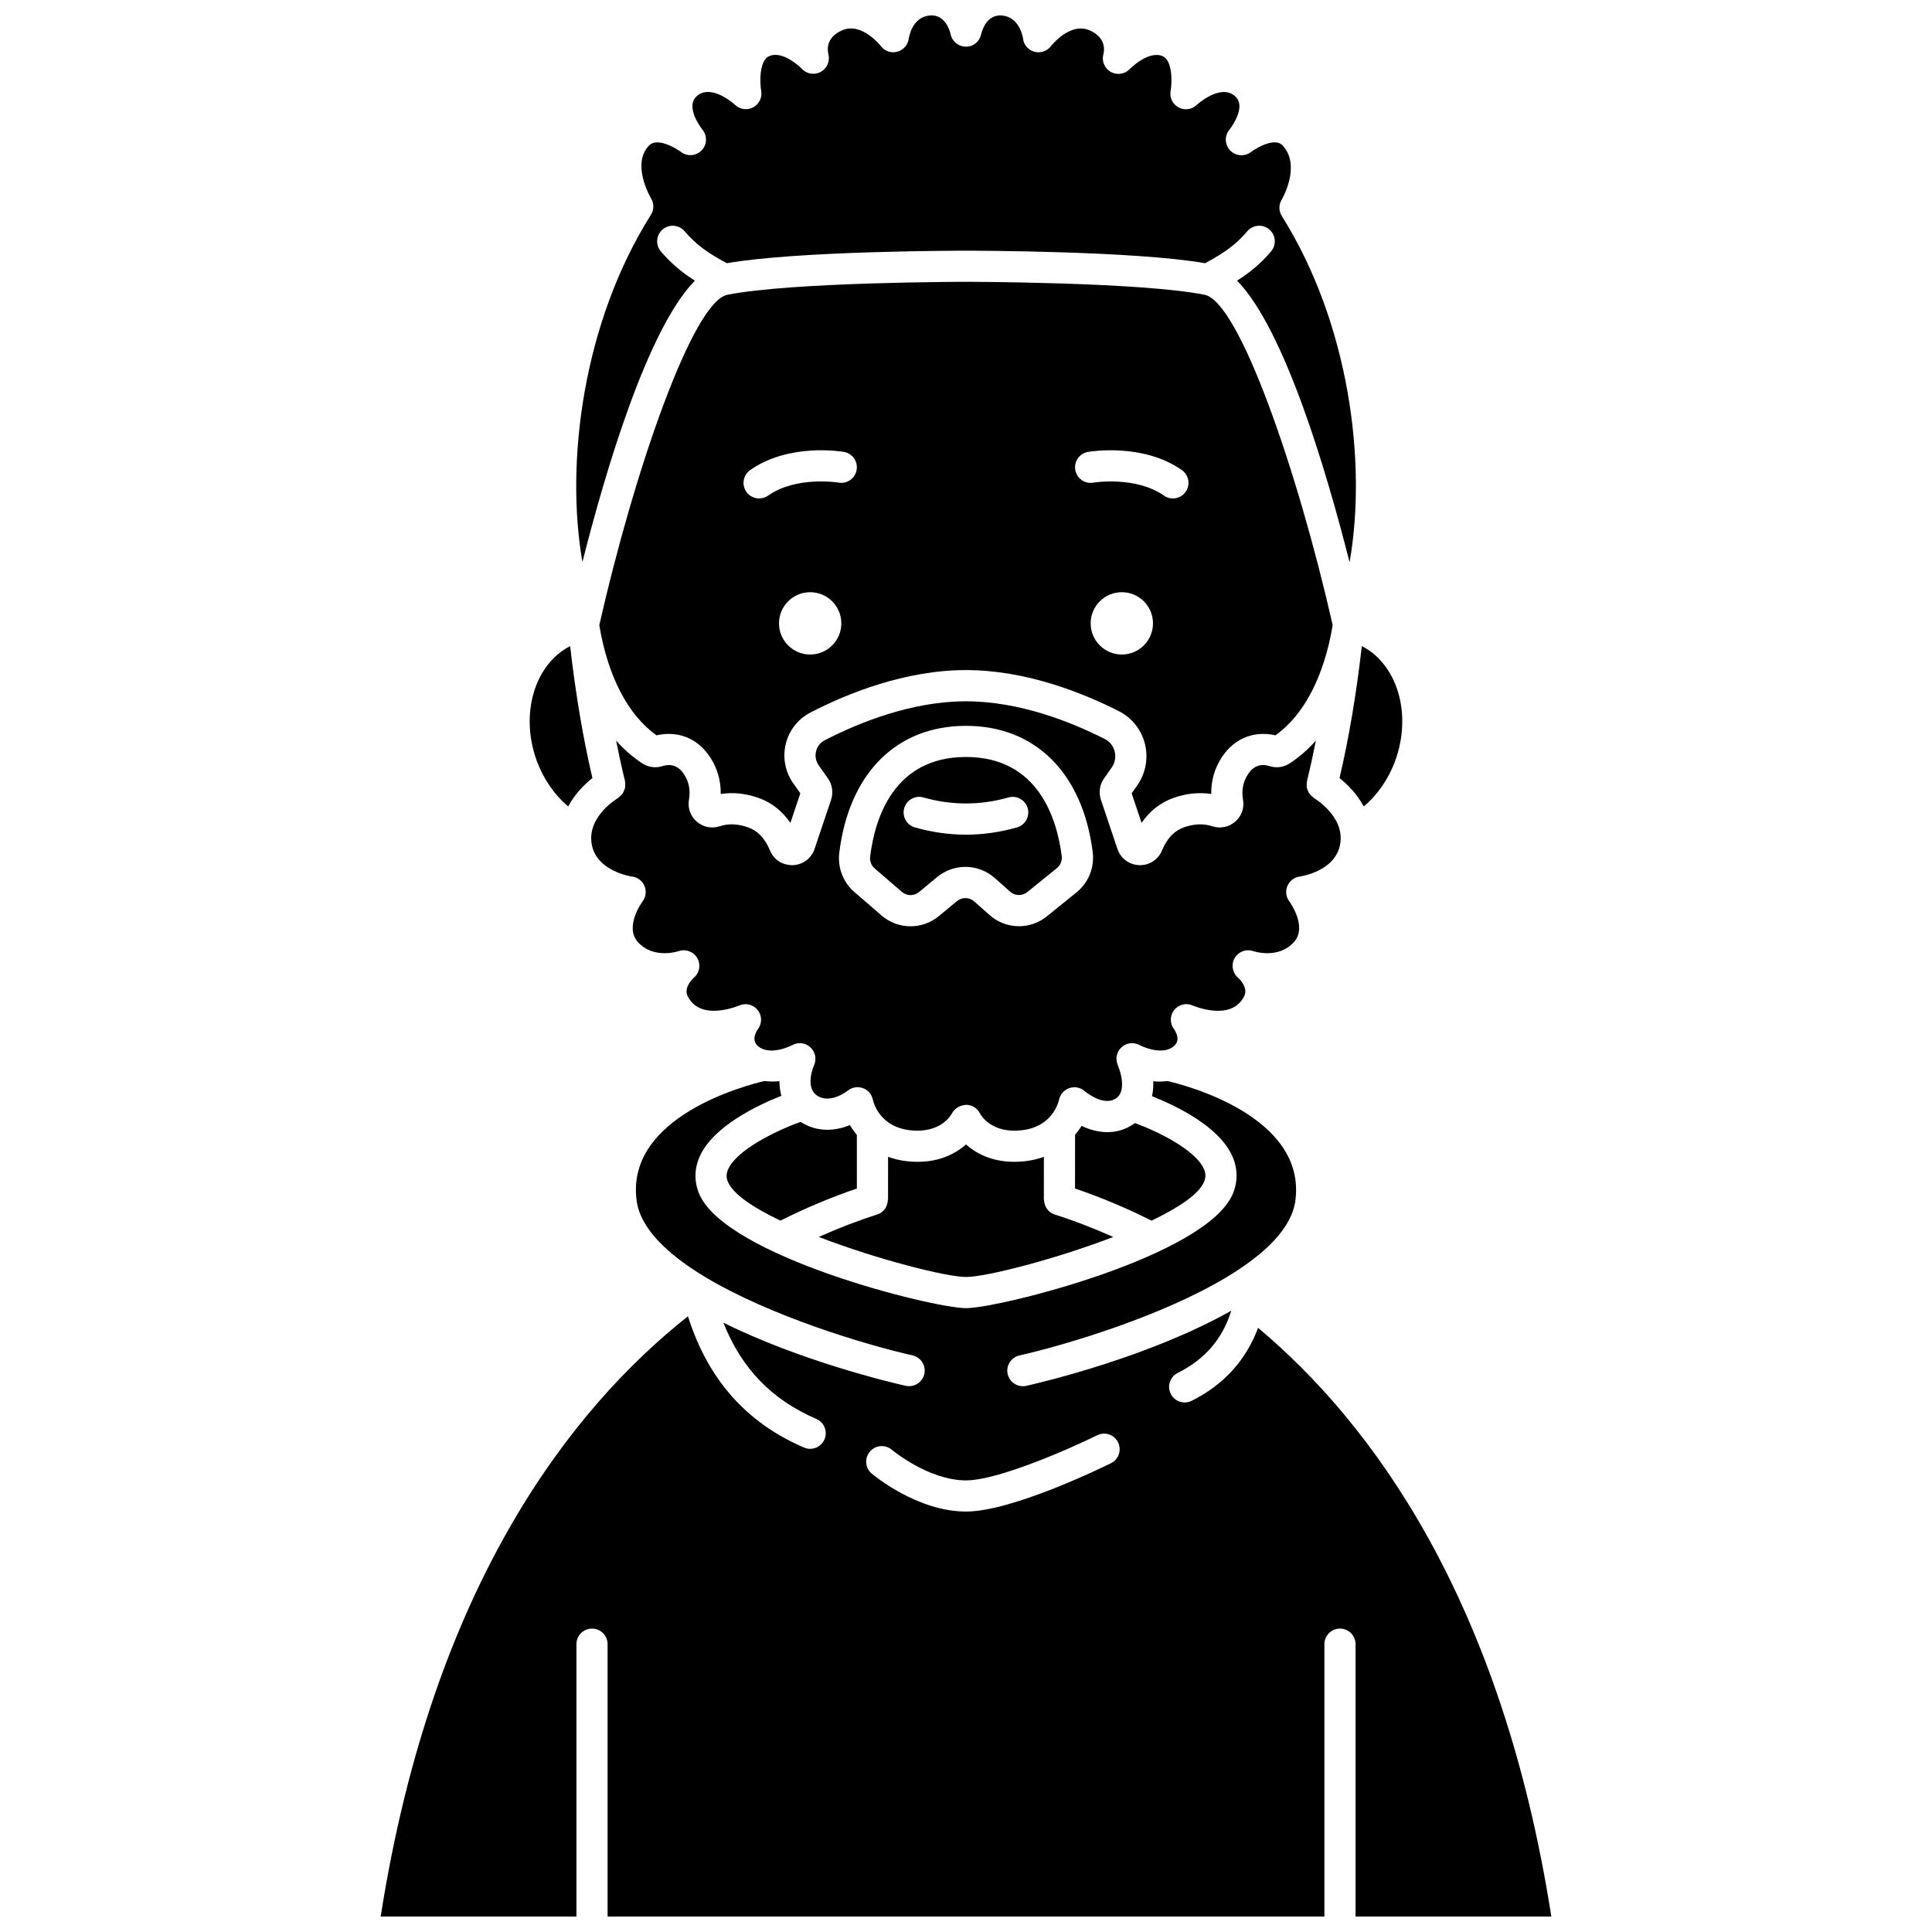 <?xml version="1.0" encoding="UTF-8"?>
<!-- Uploaded to: SVG Repo, www.svgrepo.com, Generator: SVG Repo Mixer Tools -->
<svg width="800px" height="800px" version="1.1" viewBox="144 144 512 512" xmlns="http://www.w3.org/2000/svg">
 <defs>
  <clipPath id="b">
   <path d="m296 148.09h208v145.91h-208z"/>
  </clipPath>
  <clipPath id="a">
   <path d="m244 430h312v221.9h-312z"/>
  </clipPath>
 </defs>
 <path d="m399.98 344.61c-19.258 0-24.172 16.52-25.379 26.367-0.145 1.207 0.301 2.391 1.199 3.168l7.191 6.203c1.309 1.129 3.227 1.148 4.559 0.055l4.769-3.949c4.539-3.738 10.996-3.617 15.363 0.285l3.996 3.551c1.293 1.156 3.211 1.211 4.57 0.113l7.828-6.332c0.961-0.781 1.445-1.988 1.289-3.231-1.246-9.797-6.195-26.23-25.387-26.23zm13.516 18.668c-4.481 1.273-9.031 1.918-13.512 1.918s-9.031-0.645-13.512-1.918c-2.191-0.621-3.469-2.902-2.844-5.098 0.617-2.199 2.914-3.481 5.098-2.844 7.508 2.121 15.027 2.117 22.527 0 2.176-0.625 4.473 0.648 5.098 2.844 0.613 2.195-0.664 4.481-2.856 5.098z"/>
 <path d="m488.45 376.29c0.367-0.055 9.418-1.398 10.703-8.551 1.316-7.363-6.793-12.148-6.875-12.199-0.074-0.043-0.117-0.117-0.184-0.16-0.219-0.145-0.387-0.328-0.574-0.508-0.211-0.207-0.422-0.402-0.582-0.641-0.113-0.168-0.172-0.352-0.262-0.531-0.145-0.305-0.277-0.602-0.344-0.934-0.031-0.168-0.023-0.34-0.031-0.508-0.023-0.371-0.027-0.73 0.051-1.102 0.012-0.059-0.008-0.105 0.008-0.164 0.844-3.41 1.629-7.016 2.367-10.73-2.117 2.387-4.453 4.422-6.984 6.066-1.566 1.02-3.5 1.285-5.293 0.699-3.644-1.133-5.281 1.477-5.832 2.34-1.219 1.938-1.629 4.144-1.203 6.574 0.383 2.184-0.391 4.359-2.07 5.805-1.691 1.461-3.981 1.926-6.109 1.211-2.305-0.75-4.832-0.645-7.523 0.309-2.527 0.906-4.469 2.961-5.769 6.117-0.984 2.383-3.25 3.894-5.816 3.894-0.074 0-0.145-0.004-0.223-0.004-2.668-0.09-4.93-1.789-5.777-4.316l-4.375-13.016c-0.637-1.906-0.328-4.027 0.84-5.66l2-2.84c0.883-1.25 1.176-2.812 0.809-4.289-0.363-1.461-1.297-2.641-2.633-3.312-8.98-4.559-22.648-9.988-36.77-9.988-14.375 0-28.281 5.609-37.41 10.312-1.184 0.605-2.008 1.656-2.324 2.945-0.316 1.305-0.066 2.629 0.715 3.734l2.434 3.445c1.16 1.637 1.469 3.75 0.836 5.656l-4.375 13.02c-0.848 2.523-3.113 4.215-5.777 4.312-2.856 0.004-5.027-1.441-6.039-3.894-1.301-3.156-3.242-5.211-5.766-6.109-2.691-0.957-5.231-1.07-7.531-0.309-2.144 0.703-4.414 0.246-6.106-1.215-1.676-1.449-2.453-3.621-2.07-5.816 0.426-2.422 0.016-4.629-1.203-6.566-0.551-0.863-2.223-3.481-5.848-2.332-1.785 0.566-3.715 0.312-5.281-0.707-2.527-1.645-4.859-3.68-6.981-6.066 0.738 3.707 1.52 7.312 2.363 10.719 0.02 0.078-0.004 0.152 0.008 0.23 0.059 0.305 0.051 0.594 0.039 0.898-0.008 0.238 0 0.473-0.051 0.703-0.059 0.277-0.172 0.52-0.285 0.781-0.098 0.23-0.184 0.453-0.32 0.664-0.145 0.219-0.34 0.391-0.523 0.582-0.195 0.199-0.383 0.387-0.621 0.547-0.07 0.047-0.113 0.121-0.188 0.164-0.316 0.191-8.176 4.926-6.875 12.199 1.297 7.246 10.609 8.539 10.703 8.551 1.461 0.191 2.711 1.141 3.277 2.5 0.57 1.359 0.367 2.918-0.523 4.094-0.039 0.051-4.906 6.691-1.215 10.773 4.113 4.559 10.547 2.473 10.816 2.383 1.895-0.629 3.977 0.168 4.941 1.91 0.961 1.746 0.559 3.922-0.984 5.188-0.465 0.406-1.793 1.855-1.883 3.383-0.023 0.363-0.086 1.461 1.438 3.129 4.027 4.418 12.406 0.848 12.492 0.809 1.703-0.762 3.715-0.281 4.894 1.172 1.176 1.457 1.23 3.523 0.125 5.035-0.773 1.109-1.809 3.246 0.184 4.727 3.328 2.481 8.832-0.414 8.887-0.441 1.566-0.855 3.512-0.621 4.812 0.598s1.688 3.125 0.945 4.746c-0.016 0.031-2.504 5.695 0.734 7.984 3.484 2.457 8.145-1.203 8.184-1.238 1.125-0.926 2.656-1.184 4.023-0.691 1.371 0.496 2.375 1.672 2.656 3.102 0.145 0.684 1.758 7.106 9.777 8.051 8.094 0.961 10.91-3.941 11.203-4.5 0.73-1.375 2.266-2.137 3.734-2.231 1.551 0.023 2.981 0.891 3.66 2.289 0.27 0.504 3.09 5.414 11.172 4.445 8.02-0.945 9.633-7.367 9.793-8.094 0.305-1.438 1.359-2.621 2.754-3.078 1.402-0.457 2.934-0.16 4.035 0.809 0.031 0.031 4.973 4.273 8.359 1.879 3.203-2.262 0.449-8.691 0.426-8.758-0.727-1.633-0.332-3.543 0.984-4.746 1.316-1.195 3.258-1.422 4.801-0.559 0.039 0.02 5.555 2.902 8.867 0.434 2.184-1.629 0.695-4.031 0.188-4.734-1.105-1.508-1.055-3.57 0.125-5.031 1.172-1.457 3.184-1.938 4.894-1.172 0.074 0.031 8.445 3.633 12.488-0.809 1.523-1.668 1.461-2.766 1.438-3.129-0.09-1.527-1.418-2.981-1.918-3.41-1.508-1.293-1.898-3.492-0.91-5.215 0.996-1.719 3.059-2.5 4.926-1.848 0.246 0.086 6.672 2.172 10.785-2.391 3.695-4.086-1.176-10.73-1.227-10.789-0.875-1.176-1.07-2.734-0.5-4.086 0.574-1.359 1.816-2.309 3.269-2.5zm-59.168 4.199-7.828 6.332c-4.512 3.652-10.926 3.496-15.258-0.363l-3.996-3.555c-1.305-1.164-3.238-1.207-4.609-0.086l-4.766 3.945c-2.191 1.809-4.856 2.715-7.512 2.715-2.746 0-5.492-0.961-7.711-2.879l-7.184-6.203c-2.988-2.582-4.484-6.477-3.996-10.422 2.594-21.051 15.148-33.617 33.578-33.617 18.359 0 30.914 12.504 33.582 33.453 0.5 4.098-1.098 8.09-4.301 10.68z"/>
 <path d="m505.41 357.73c3.609-3.043 6.543-7.238 8.309-12.055 4.578-12.453 0.578-25.652-8.82-30.461-1.418 12.48-3.422 24.406-5.906 34.98 1.953 1.562 4.578 4.106 6.418 7.535z"/>
 <path d="m369.23 442.16c-3.742 1.531-8.57 2.055-13.066-0.855-6.91 2.5-16.809 7.457-19.148 12.449-0.562 1.199-0.602 2.242-0.133 3.387 1.352 3.316 6.777 6.918 13.938 10.34 6.656-3.344 13.445-6.191 20.254-8.508l0.004-14.199c-0.707-0.859-1.34-1.742-1.848-2.613z"/>
 <path d="m463.11 457.14c0.484-1.188 0.441-2.266-0.129-3.488-2.262-4.836-11.574-9.59-18.223-12.035-0.066 0.051-0.121 0.105-0.188 0.152-4.734 3.34-9.953 2.496-13.953 0.598-0.48 0.797-1.066 1.598-1.715 2.387l-0.008 14.215c6.809 2.316 13.598 5.16 20.266 8.512 7.164-3.418 12.594-7.023 13.949-10.34z"/>
 <g clip-path="url(#b)">
  <path d="m298.35 292.93c6.152-24.277 17.246-61.727 29.797-74.555-3.715-2.367-6.394-4.691-9.004-7.734-1.484-1.734-1.281-4.34 0.449-5.824 1.73-1.473 4.336-1.281 5.824 0.449 2.898 3.387 5.754 5.562 11.199 8.492 18.668-3.281 61.516-3.32 63.375-3.32 1.863 0 44.707 0.043 63.375 3.32 5.449-2.934 8.301-5.106 11.199-8.492 1.484-1.73 4.098-1.93 5.824-0.449 1.73 1.484 1.938 4.09 0.449 5.824-2.606 3.043-5.281 5.367-9 7.734 12.562 12.848 23.668 50.359 29.816 74.633 4.644-26.34-0.066-63.277-17.961-91.754-0.836-1.324-0.844-3.012-0.027-4.348 0.047-0.074 5.207-8.859 0.32-14.285-2.441-2.731-8.426 1.629-8.484 1.664-1.664 1.285-4.027 1.102-5.481-0.406-1.457-1.504-1.566-3.859-0.238-5.481 0.191-0.238 4.902-6.184 1.367-9.035-3.91-3.168-9.945 2.391-10.008 2.449-1.293 1.242-3.234 1.504-4.812 0.648-1.578-0.848-2.426-2.617-2.102-4.379 0.426-2.414 0.48-8.102-2.144-9.203-3.766-1.586-8.625 3.363-8.68 3.414-1.309 1.383-3.402 1.695-5.059 0.75-1.648-0.945-2.449-2.894-1.922-4.727 0.242-0.949 0.738-4.406-3.707-6.293-5.199-2.219-10.168 4.156-10.215 4.219-1.02 1.32-2.738 1.91-4.367 1.473-1.617-0.441-2.816-1.809-3.016-3.473-0.082-0.555-0.934-5.691-5.57-6.137-4.066-0.383-5.336 4.086-5.531 4.988-0.418 1.91-2.098 3.34-4.074 3.273-1.957-0.02-3.633-1.387-4.019-3.309-0.191-0.871-1.438-5.344-5.523-4.957-4.637 0.445-5.488 5.586-5.574 6.168-0.23 1.652-1.441 3.023-3.055 3.445-1.613 0.422-3.336-0.16-4.336-1.496-0.043-0.051-5.031-6.43-10.203-4.207-4.449 1.887-3.953 5.344-3.695 6.356 0.461 1.824-0.359 3.773-2.016 4.68-1.652 0.898-3.707 0.602-4.988-0.777-0.039-0.039-4.856-5.016-8.672-3.398-2.617 1.098-2.559 6.785-2.137 9.207 0.309 1.758-0.547 3.523-2.117 4.363-1.578 0.848-3.516 0.586-4.797-0.648-0.055-0.043-6.086-5.621-10-2.453-3.535 2.856 1.172 8.801 1.375 9.051 1.309 1.633 1.199 3.992-0.27 5.484-1.469 1.492-3.816 1.66-5.469 0.375-0.051-0.031-5.977-4.344-8.52-1.609-4.691 5.047 0.562 13.82 0.609 13.906 0.816 1.348 0.805 3.051-0.039 4.383-17.965 28.504-22.754 65.543-18.148 92z"/>
 </g>
 <g clip-path="url(#a)">
  <path d="m555.12 651.9c-13.223-84.496-47.836-130.97-77.715-156.01-3.211 8.582-9.086 15.098-17.617 19.348-0.59 0.293-1.219 0.43-1.832 0.43-1.516 0-2.981-0.84-3.699-2.293-1.016-2.039-0.188-4.523 1.859-5.539 7.191-3.582 11.855-8.996 14.184-16.488-21.469 12.129-49.504 18.824-54.309 19.914-0.309 0.07-0.617 0.098-0.922 0.098-1.883 0-3.59-1.297-4.027-3.211-0.504-2.227 0.891-4.434 3.113-4.941 12.402-2.816 37.652-10.352 55.012-20.809 0.055-0.031 0.098-0.062 0.152-0.094 9.754-5.902 16.988-12.723 17.969-20.156 2.934-22.316-29.293-30.602-33.871-31.66-1.305 0.156-2.59 0.191-3.797 0.055 0.059 1.312-0.047 2.652-0.32 3.965 6.328 2.504 17.52 7.867 21.16 15.629 1.547 3.305 1.652 6.801 0.297 10.121-6.797 16.66-61.984 30.414-70.758 30.414-8.77 0-63.961-13.754-70.758-30.414-1.34-3.277-1.234-6.742 0.301-10.02 3.652-7.785 14.973-13.242 21.527-15.844-0.348-1.285-0.508-2.598-0.508-3.883-1.246 0.148-2.594 0.129-3.965-0.031-4.527 1.043-36.824 9.324-33.887 31.664 0.98 7.43 8.207 14.246 17.945 20.145 0.051 0.027 0.094 0.051 0.145 0.078 0.012 0.008 0.023 0.02 0.039 0.027 17.355 10.453 42.602 17.988 55.004 20.801 2.223 0.508 3.617 2.719 3.113 4.941-0.434 1.918-2.144 3.211-4.027 3.211-0.301 0-0.605-0.031-0.922-0.098-4.363-0.992-27.934-6.613-48.312-16.738 4.824 12.125 12.773 20.395 24.645 25.52 2.094 0.906 3.055 3.336 2.152 5.426-0.672 1.562-2.191 2.496-3.789 2.496-0.551 0-1.105-0.105-1.637-0.34-15.363-6.633-25.441-18.07-30.754-34.785-30.656 24.266-67.648 71.02-81.426 159.07h51.875v-72.18c0-2.285 1.848-4.129 4.129-4.129 2.285 0 4.129 1.848 4.129 4.129v72.18h189.96v-72.18c0-2.285 1.848-4.129 4.129-4.129 2.285 0 4.129 1.848 4.129 4.129v72.18zm-116.7-120.14c-2.652 1.309-26.258 12.816-38.434 12.816-12.93 0-24.492-9.66-24.98-10.066-1.738-1.469-1.953-4.07-0.484-5.816 1.461-1.742 4.07-1.957 5.816-0.496 0.094 0.082 9.777 8.121 19.648 8.121 8.684 0 28.043-8.637 34.77-11.961 2.043-1.016 4.519-0.172 5.535 1.871 1.012 2.043 0.172 4.519-1.871 5.531z"/>
 </g>
 <path d="m294.57 357.72c1.84-3.438 4.473-5.977 6.426-7.527-2.481-10.574-4.484-22.496-5.902-34.969-9.398 4.801-13.402 18.004-8.82 30.461 1.77 4.805 4.699 8.992 8.297 12.035z"/>
 <path d="m439.01 471.81c-5.133-2.293-10.316-4.309-15.496-5.949-1.754-0.559-2.82-2.184-2.82-3.934h-0.059l0.004-11.355c-1.453 0.523-3.035 0.93-4.797 1.137-1.066 0.125-2.082 0.188-3.043 0.188-6.07 0-10.195-2.301-12.805-4.602-3.027 2.668-8.086 5.336-15.852 4.414-1.762-0.207-3.344-0.617-4.793-1.141l-0.004 11.355h-0.059c0 1.75-1.066 3.379-2.82 3.934-5.176 1.645-10.352 3.656-15.48 5.945 15.598 6.004 33.832 10.609 39.02 10.609 5.18 0.008 23.406-4.602 39.004-10.602z"/>
 <path d="m443.9 354.24 2.629 7.832c2.152-3.133 5-5.387 8.402-6.598 3.394-1.207 6.816-1.559 10.062-1.059-0.059-3.383 0.836-6.617 2.633-9.469 3.852-6.117 9.781-7.16 14.367-6.074 7.582-5.356 12.926-15.672 15.18-29.207-9.25-40.84-24.766-85.715-33.934-87.543-16.973-3.394-62.781-3.438-63.242-3.438-0.457 0-46.27 0.043-63.242 3.438-9.164 1.828-24.684 46.703-33.934 87.543 2.25 13.531 7.602 23.855 15.18 29.207 4.594-1.098 10.523-0.039 14.367 6.074 1.805 2.856 2.691 6.086 2.633 9.469 3.246-0.508 6.668-0.152 10.066 1.062 3.398 1.211 6.25 3.461 8.398 6.594l2.629-7.832-1.863-2.644c-2.152-3.039-2.875-6.856-1.992-10.465 0.879-3.594 3.273-6.625 6.566-8.324 9.941-5.121 25.156-11.227 41.191-11.227 15.754 0 30.723 5.918 40.508 10.883 3.457 1.75 5.977 4.914 6.918 8.688 0.945 3.809 0.191 7.828-2.082 11.043zm-85.199-36.785c-4.562 0-8.258-3.695-8.258-8.258s3.695-8.258 8.258-8.258 8.258 3.695 8.258 8.258c0.004 4.562-3.691 8.258-8.258 8.258zm7.551-45.555c-0.117-0.02-11.238-1.82-18.699 3.438-0.723 0.508-1.551 0.754-2.375 0.754-1.297 0-2.578-0.605-3.379-1.75-1.312-1.863-0.867-4.438 0.996-5.758 10.297-7.254 24.277-4.922 24.863-4.824 2.246 0.391 3.75 2.531 3.356 4.777-0.387 2.25-2.519 3.746-4.762 3.363zm62.707-3.371c-0.383-2.242 1.113-4.379 3.356-4.766 0.598-0.098 14.59-2.438 24.891 4.824 1.863 1.312 2.312 3.891 0.996 5.758-0.801 1.141-2.082 1.75-3.379 1.75-0.82 0-1.652-0.246-2.375-0.754-7.469-5.258-18.609-3.457-18.723-3.438-2.238 0.398-4.379-1.125-4.766-3.375zm12.336 48.926c-4.562 0-8.258-3.695-8.258-8.258s3.695-8.258 8.258-8.258 8.258 3.695 8.258 8.258-3.695 8.258-8.258 8.258z"/>
</svg>